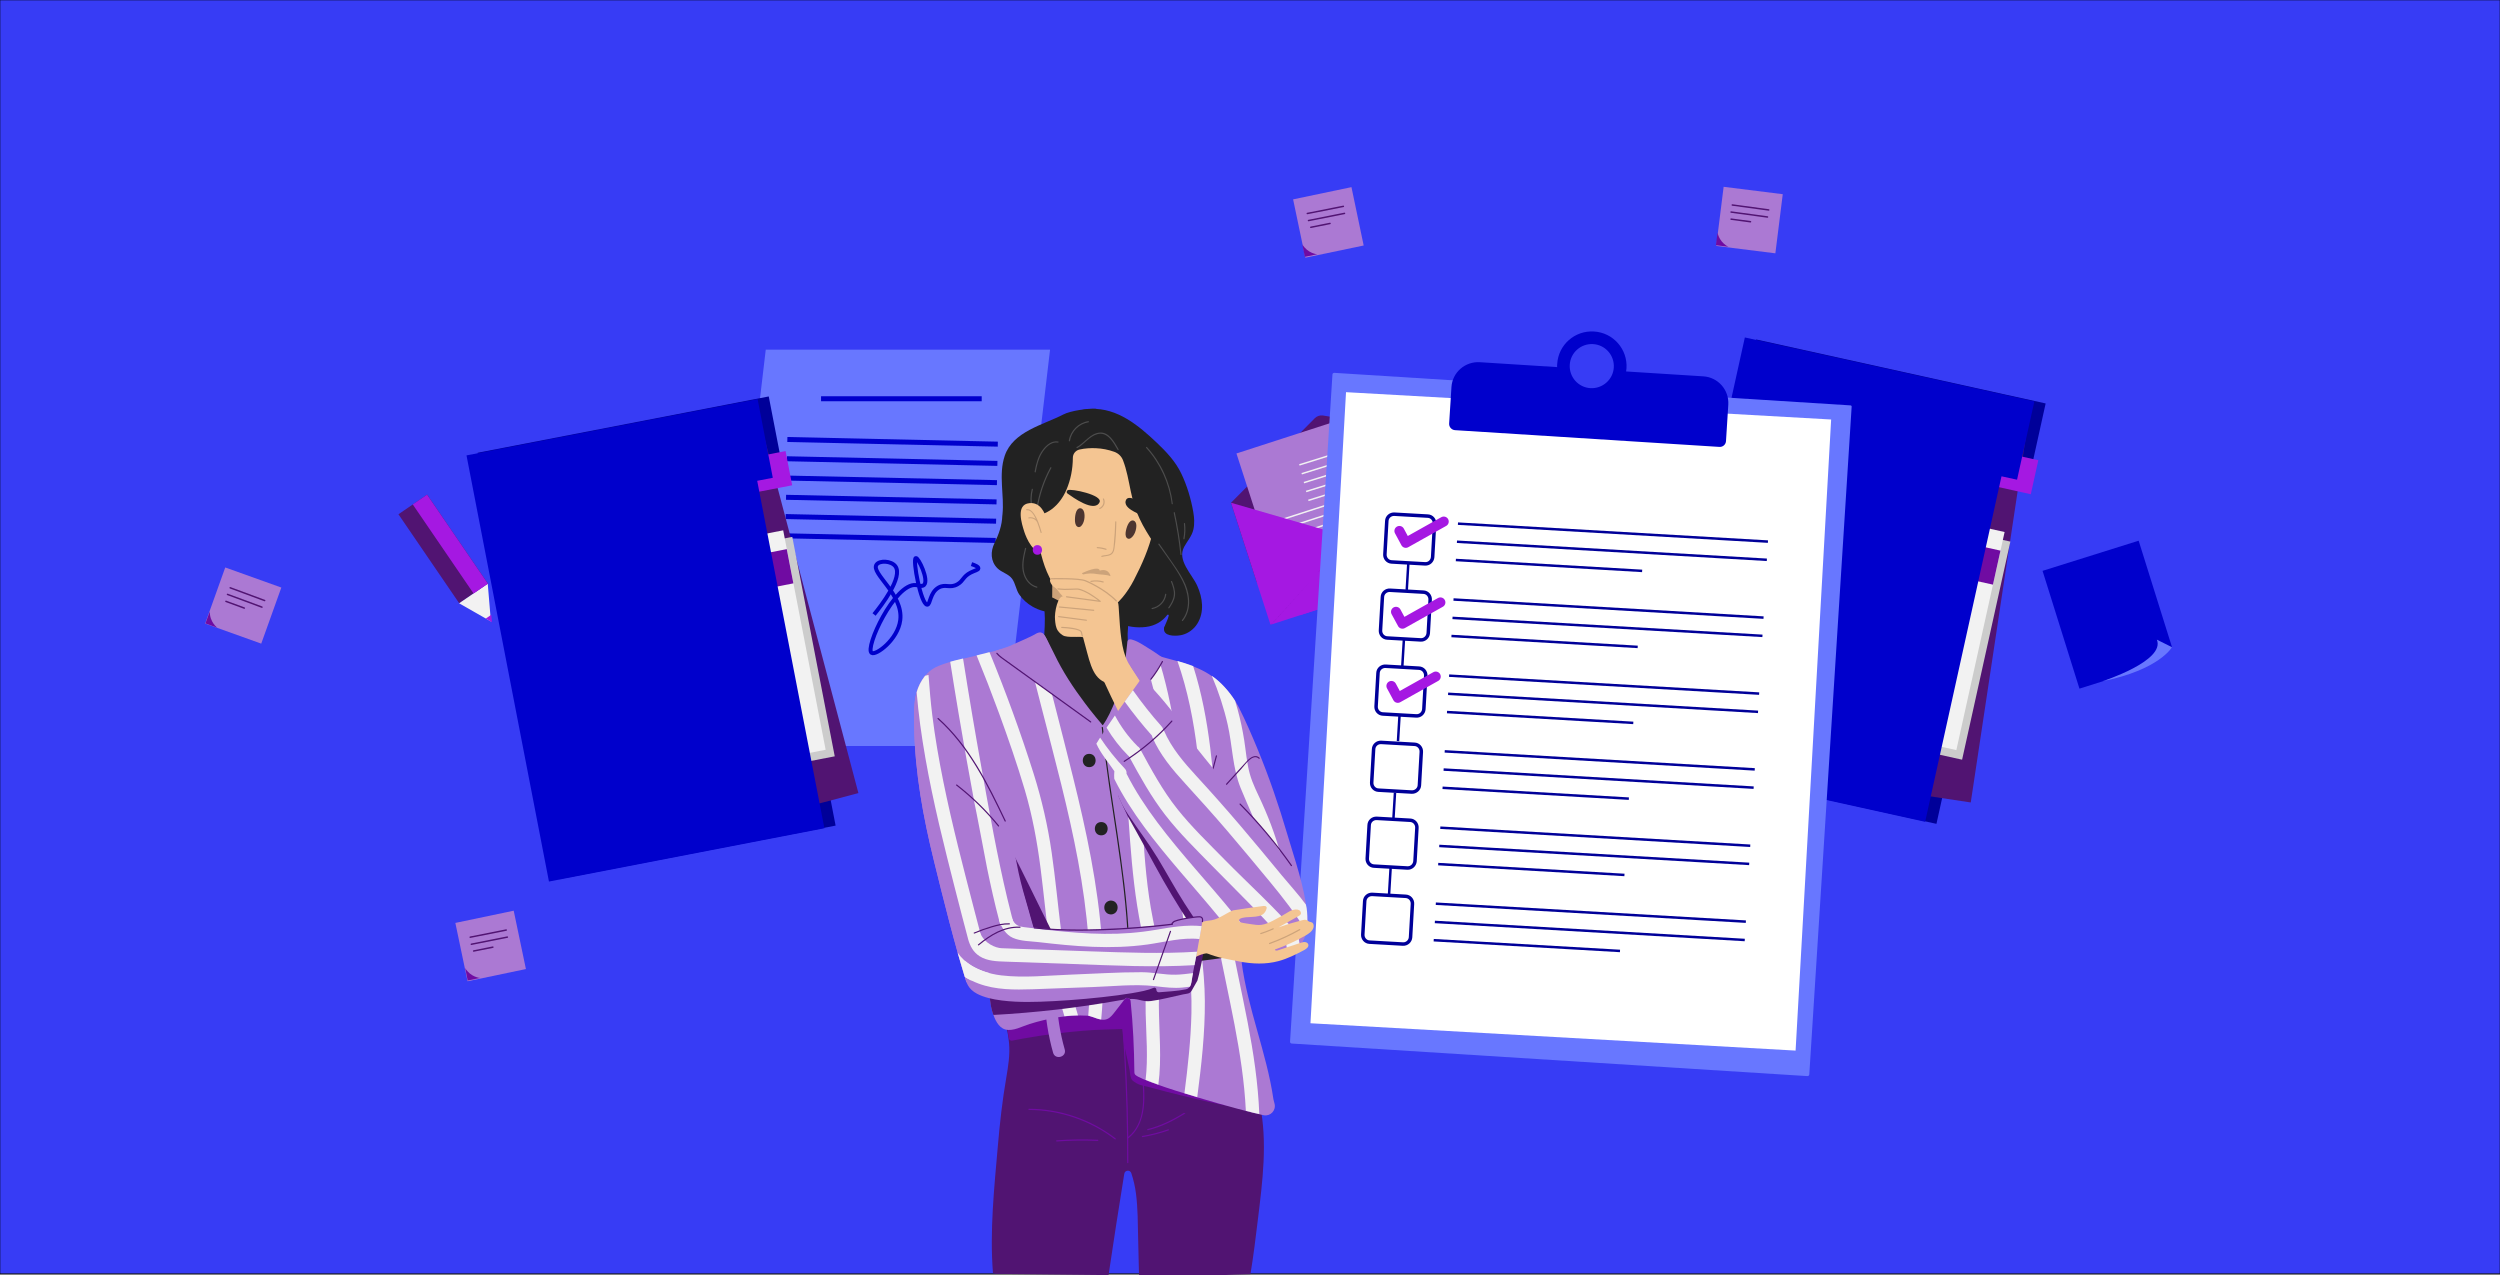 <?xml version="1.0" encoding="utf-8"?>
<!-- Generator: Adobe Illustrator 24.1.0, SVG Export Plug-In . SVG Version: 6.00 Build 0)  -->
<svg version="1.1" xmlns="http://www.w3.org/2000/svg" xmlns:xlink="http://www.w3.org/1999/xlink" x="0px" y="0px"
	 viewBox="0 0 5000 2550.6" style="enable-background:new 0 0 5000 2550.6;" xml:space="preserve">
<rect x="0" y="0" width="5000" height="2550.6" fill="#808080" stroke="none"/>
<style type="text/css">
	.st0{fill:#373CF5;stroke:#000000;stroke-miterlimit:10;}
	.st1{fill:#6877FF;}
	.st2{fill:none;stroke:#0000CC;stroke-width:10;stroke-miterlimit:10;}
	.st3{fill:none;stroke:#0000CC;stroke-width:8;stroke-miterlimit:10;}
	.st4{fill:#000099;}
	.st5{fill:#511472;}
	.st6{fill:#CCCCCC;}
	.st7{fill:#F2F2F2;}
	.st8{fill:#A518E2;}
	.st9{fill:#700BA2;}
	.st10{fill:#0000CC;}
	.st11{fill:#AB79D3;}
	.st12{fill:none;stroke:#511472;stroke-width:3;stroke-linecap:round;stroke-miterlimit:10;}
	.st13{fill:none;stroke:#F2F2F2;stroke-width:3;stroke-miterlimit:10;}
	.st14{fill:#060633;}
	.st15{fill:#FFFFFF;}
	.st16{fill:none;stroke:#000099;stroke-width:7;stroke-miterlimit:10;}
	.st17{fill:none;stroke:#000099;stroke-width:5;stroke-miterlimit:10;}
	.st18{fill:none;stroke:#A518E2;stroke-width:20;stroke-linecap:round;stroke-linejoin:round;stroke-miterlimit:10;}
	.st19{fill:#222222;}
	.st20{fill:#CCA37A;}
	.st21{fill:#F4C592;}
	.st22{fill:#4D4D4D;}
	.st23{fill:#4C3530;}
</style>
<g id="Calque_1">
	<g id="Calque_1_4_">
		<g id="Calque_1_3_">
			<g id="Calque_1_2_">
				<g id="Calque_1_1_">
					<g id="Calque_2_1_">
						<rect class="st0" width="5000" height="2547.5"/>
					</g>
				</g>
			</g>
		</g>
	</g>
	<g>
		<polygon class="st1" points="2006.8,1492 1438.1,1492 1531.5,699.4 2100.1,699.4 		"/>
		<line class="st2" x1="1642.1" y1="797.5" x2="1963.4" y2="797.5"/>
		<line class="st2" x1="1574.7" y1="879" x2="1995.6" y2="888.3"/>
		<line class="st2" x1="1573.8" y1="917.5" x2="1994.8" y2="926.8"/>
		<line class="st2" x1="1573" y1="956.1" x2="1993.9" y2="965.3"/>
		<line class="st2" x1="1572.1" y1="994.6" x2="1993.1" y2="1003.8"/>
		<line class="st2" x1="1571.3" y1="1033.1" x2="1992.2" y2="1042.4"/>
		<line class="st2" x1="1570.4" y1="1071.6" x2="1991.4" y2="1080.9"/>
		<path class="st3" d="M1748.1,1229c14.3-17.7,58.6-74.9,42.6-96.5c-8.2-11-31.5-12-37.6-3.3c-12.3,17.4,54.1,58.9,47.4,111.2
			c-4.9,38.9-48.7,71-57.2,65.4c-14.4-9.3,46.2-139.9,88.3-135.7c5.6,0.5,12.3,3.6,16.3,0c10.7-9.7-11.3-55.4-16.3-54
			c-6.9,1.9,10.3,93.5,22.9,93.3c6.5-0.2,4.9-24.2,22.9-34.4c13.9-7.7,22.1,2.3,37.6-6.5c12-6.9,10.8-15.3,26.3-23.3
			c8.4-4.3,15.4-5.3,15.5-8.5c0.2-3.3-7.1-6.3-13.8-8.5"/>
	</g>
</g>
<g id="Calque_2">
	<g>
		<polygon class="st4" points="1537.5,792.9 1506.3,798.9 1457.8,808.3 955.3,905.5 1120.2,1757.8 1671.2,1651.2 1536.7,956.4 
			1568,950.3 		"/>
		
			<rect x="1165.9" y="904.5" transform="matrix(0.967 -0.256 0.256 0.967 -281.415 400.36)" class="st5" width="461.8" height="752.7"/>
		
			<rect x="1141" y="1116.1" transform="matrix(0.982 -0.19 0.19 0.982 -229.231 287.675)" class="st6" width="490.1" height="446.9"/>
		
			<rect x="1122.8" y="1103" transform="matrix(0.982 -0.19 0.19 0.982 -227.071 283.974)" class="st7" width="490.1" height="446.9"/>
		
			<rect x="1508.3" y="908" transform="matrix(0.982 -0.19 0.19 0.982 -150.999 310.298)" class="st8" width="69.7" height="69.7"/>
		
			<rect x="1510.7" y="1104.1" transform="matrix(0.982 -0.19 0.19 0.982 -188.205 314.332)" class="st9" width="69.7" height="69.7"/>
		
			<rect x="1217.6" y="966.5" transform="matrix(0.982 -0.19 0.19 0.982 -167.399 256.148)" class="st9" width="69.7" height="69.7"/>
		<polygon class="st10" points="1515.2,798.2 1483.9,804.2 1435.5,813.6 933,910.8 1097.9,1763.1 1648.8,1656.5 1514.4,961.6 
			1545.6,955.6 		"/>
	</g>
	<g>
		<polygon class="st4" points="4091.3,806.9 4060.3,800 4012.1,789.4 3512.3,678.9 3324.9,1526.5 3872.9,1647.7 4025.6,956.6 
			4056.7,963.5 		"/>
		
			<rect x="3537.4" y="822.4" transform="matrix(0.989 0.149 -0.149 0.989 220.998 -548.731)" class="st5" width="461.8" height="752.7"/>
		
			<rect x="3490" y="1024.9" transform="matrix(0.976 0.216 -0.216 0.976 357.531 -776.804)" class="st6" width="490.1" height="446.9"/>
		
			<rect x="3478.5" y="1005.7" transform="matrix(0.976 0.216 -0.216 0.976 353.099 -774.774)" class="st7" width="490.1" height="446.9"/>
		
			<rect x="4002.1" y="911.9" transform="matrix(0.976 0.216 -0.216 0.976 299.533 -849.077)" class="st8" width="69.7" height="69.7"/>
		
			<rect x="3926.4" y="1092.8" transform="matrix(0.976 0.216 -0.216 0.976 336.801 -828.474)" class="st9" width="69.7" height="69.7"/>
		
			<rect x="3712.1" y="850" transform="matrix(0.976 0.216 -0.216 0.976 279.345 -787.943)" class="st9" width="69.7" height="69.7"/>
		<polygon class="st10" points="4068.7,802.9 4037.7,796 3989.5,785.3 3489.7,674.9 3302.4,1522.5 3850.3,1643.6 4003,952.6 
			4034.1,959.4 		"/>
	</g>
	<g>
		
			<rect x="851.3" y="990.3" transform="matrix(0.826 -0.564 0.564 0.826 -464.838 690.665)" class="st5" width="69.5" height="215.6"/>
		<polygon class="st7" points="981.8,1242.9 918.2,1206.6 975.5,1167.5 		"/>
		<polygon class="st8" points="984,1244.5 971.5,1237.1 982.5,1229.6 		"/>
		
			<rect x="883" y="980.4" transform="matrix(0.826 -0.564 0.564 0.826 -456.788 697.068)" class="st8" width="34.7" height="215.6"/>
	</g>
	<g>
		<polygon class="st10" points="4344,1294.3 4250.4,1348.4 4158.9,1377.3 4085.1,1141.7 4277.3,1081.4 		"/>
		<path class="st1" d="M4204.8,1362.5c0,0,126.4-40.6,108.9-83.2l30.3,15.1C4344,1294.3,4318.9,1339.5,4204.8,1362.5z"/>
	</g>
	<g>
		<g>
			
				<rect x="3438.9" y="379.4" transform="matrix(0.124 -0.992 0.992 0.124 2629.697 3856.211)" class="st11" width="119.2" height="119.2"/>
			<path class="st9" d="M3435.1,465l-3.3,25.3l25.2,3.3C3456.9,493.7,3439.2,485.9,3435.1,465z"/>
		</g>
		<line class="st12" x1="3464.6" y1="410" x2="3537.4" y2="419.9"/>
		<line class="st12" x1="3462.2" y1="424.1" x2="3535" y2="434"/>
		<line class="st12" x1="3462.2" y1="438.3" x2="3501" y2="443.5"/>
	</g>
	<g>
		<g>
			
				<rect x="2596.5" y="383.9" transform="matrix(0.979 -0.205 0.205 0.979 -34.452 555.16)" class="st11" width="119.2" height="119.2"/>
			<path class="st9" d="M2604.6,488.6l5.1,25l24.9-5.1C2634.6,508.7,2615.3,507,2604.6,488.6z"/>
		</g>
		<line class="st12" x1="2614.6" y1="427" x2="2686.7" y2="412.7"/>
		<line class="st12" x1="2617" y1="441.1" x2="2689" y2="426.8"/>
		<line class="st12" x1="2621.6" y1="454.6" x2="2660" y2="446.9"/>
	</g>
	<g>
		<g>
			
				<rect x="922.2" y="1831.3" transform="matrix(0.979 -0.205 0.205 0.979 -367.545 242.046)" class="st11" width="119.2" height="119.2"/>
			<path class="st9" d="M930.3,1936l5.1,25l24.9-5.1C960.3,1956.1,941,1954.4,930.3,1936z"/>
		</g>
		<line class="st12" x1="940.4" y1="1874.4" x2="1012.4" y2="1860.1"/>
		<line class="st12" x1="942.7" y1="1888.5" x2="1014.7" y2="1874.2"/>
		<line class="st12" x1="947.3" y1="1902" x2="985.7" y2="1894.3"/>
	</g>
	<g>
		<g>
			
				<rect x="427.5" y="1151.7" transform="matrix(0.337 -0.941 0.941 0.337 -817.493 1261.25)" class="st11" width="119.2" height="119.2"/>
			<path class="st9" d="M419.6,1222.8l-8.7,24l23.9,8.7C434.6,1255.6,419.1,1244.1,419.6,1222.8z"/>
		</g>
		<line class="st12" x1="460.4" y1="1175.6" x2="529.3" y2="1201.1"/>
		<line class="st12" x1="455" y1="1188.8" x2="523.9" y2="1214.3"/>
		<line class="st12" x1="451.9" y1="1202.7" x2="488.6" y2="1216.2"/>
	</g>
</g>
<g id="Calque_3">
	<g>
		<path class="st5" d="M2462,1005.5l167.7-169.2c4.3-4.2,10.4-6.2,16.3-5.3l235.1,38.9c0,0,1.4,4.2,3.5,10.9l47.1,145.4
			c3.2,9.8-2.2,20.3-12,23.5l-383.6,124c-9.8,3.2-20.3-2.2-23.5-12l-47.1-145.4C2463.4,1009.7,2462,1005.5,2462,1005.5z"/>
		<g>
			
				<rect x="2515.5" y="841.1" transform="matrix(0.951 -0.308 0.308 0.951 -178.399 881.818)" class="st11" width="380" height="330.3"/>
			<line class="st13" x1="2598.7" y1="929.8" x2="2822" y2="859.8"/>
			<line class="st13" x1="2603.4" y1="947.5" x2="2826.5" y2="877.6"/>
			<line class="st13" x1="2607.8" y1="965.3" x2="2830.9" y2="895.3"/>
			<line class="st13" x1="2612.2" y1="983" x2="2835.4" y2="913.1"/>
			<line class="st13" x1="2616.7" y1="1000.8" x2="2839.8" y2="930.9"/>
			<line class="st13" x1="2550.9" y1="1043.3" x2="2852.5" y2="945.7"/>
			<line class="st13" x1="2556.6" y1="1060.8" x2="2858" y2="963.1"/>
			<line class="st13" x1="2563.7" y1="1077.7" x2="2863.7" y2="980.5"/>
		</g>
		<polygon class="st8" points="2880.9,869.9 2960,1114.1 2541,1249.5 2462,1005.5 2698.4,1074.1 2732.8,1062.9 		"/>
		<polygon class="st8" points="2600.2,1230.4 2589.4,1197.4 2711,1059.7 2884.9,1097.7 2896.6,1133.4 		"/>
		<g>
			<path class="st14" d="M2541,1249.7l0-0.1c7.1-4.3,139.5-154.9,165.9-185.1c1.2-1.5,4-4.6,4-4.6l0,0l0,0l6.1,1.3l242.9,52.9l0,0.1
				l-249-54.4c-0.3,0.3-2.8,3.3-4,4.6C2680.5,1094.6,2548.2,1245.3,2541,1249.7z"/>
		</g>
	</g>
</g>
<g id="Calque_4">
	<g>
		<path class="st1" d="M3701.3,810.8l-1032.5-65.1c-2.1-0.2-4,1.5-3.9,3.5l0,0l-84.8,1334c-0.2,2.1,1.3,3.9,3.5,3.9l0,0l1031.1,65.1
			c2.1,0.2,4-1.5,3.9-3.5l0,0l84.7-1335.3C3703.5,812.1,3702.6,811.1,3701.3,810.8z"/>
		
			<rect x="2509.8" y="955.3" transform="matrix(5.622628e-02 -0.998 0.998 5.622628e-02 1526.415 4497.58)" class="st15" width="1264.7" height="972.2"/>
		<path class="st10" d="M3406.8,752.7l-154.6-9.8c0.2-2.1,0.4-4.3,0.8-6.3c2.4-38.3-26.5-71.3-65-73.6c-38.3-2.4-71.3,26.5-73.6,65
			c-0.2,2.1-0.3,4.1-0.1,6.2l-154.5-9.8c-29.5-1.9-55.1,20.4-56.9,49.8l0,0.1l-4.6,72.8c-0.4,6.8,4.8,12.6,11.5,13.2l0,0l529.2,33.5
			c6.8,0.4,12.6-4.8,13-11.6l0,0l4.6-72.8C3458.4,779.8,3436.1,754.6,3406.8,752.7z M3180.8,776.3c-24.4-1.5-42.8-22.5-41.3-46.8
			c1.5-24.4,22.5-42.8,46.8-41.3c24.4,1.5,42.8,22.5,41.3,46.8l0,0.1C3226.1,759.2,3205,777.7,3180.8,776.3L3180.8,776.3z"/>
		<path class="st16" d="M2850,1127.7l-66.7-3.8c-8-0.3-14-7.3-13.5-15.3l3.8-66.7c0.3-8,7.3-14,15.3-13.5l66.7,3.8
			c8,0.3,14,7.3,13.5,15.3l-3.8,66.7C2864.7,1122.2,2857.9,1128.3,2850,1127.7z"/>
		<path class="st16" d="M2841.2,1279.8l-66.7-3.8c-8-0.3-14-7.3-13.5-15.3l3.8-66.7c0.3-8,7.3-14,15.3-13.5l66.7,3.8
			c8,0.3,14,7.3,13.5,15.3l-3.8,66.7C2855.9,1274.3,2849.1,1280.3,2841.2,1279.8z"/>
		<path class="st16" d="M2832.4,1431.8l-66.7-3.8c-8-0.3-14-7.3-13.5-15.3l3.8-66.7c0.3-8,7.3-14,15.3-13.5l66.7,3.8
			c8,0.3,14,7.3,13.5,15.3l-3.8,66.7C2847.2,1426.3,2840.3,1432.4,2832.4,1431.8z"/>
		<path class="st16" d="M2823.6,1584.1l-66.7-3.8c-8-0.3-14-7.3-13.5-15.3l3.8-66.7c0.3-8,7.3-14,15.2-13.5l66.7,3.8
			c8,0.3,14,7.3,13.5,15.3l-3.8,66.7C2838.4,1578.4,2831.4,1584.4,2823.6,1584.1z"/>
		<path class="st16" d="M2814.7,1736l-66.7-3.8c-8-0.3-14-7.3-13.5-15.3l3.8-66.7c0.3-8,7.3-14,15.3-13.5l66.7,3.8
			c8,0.3,14,7.3,13.5,15.3l-3.8,66.7C2829.3,1730.4,2822.6,1736.5,2814.7,1736z"/>
		<path class="st16" d="M2805.8,1888.1l-66.7-3.8c-8-0.3-14-7.3-13.5-15.3l3.8-66.7c0.3-8,7.3-14,15.3-13.5l66.7,3.8
			c8,0.3,14,7.3,13.5,15.3l-3.8,66.7C2820.6,1882.4,2813.7,1888.6,2805.8,1888.1z"/>
		<line class="st17" x1="2915.9" y1="1047.3" x2="3535.9" y2="1083.2"/>
		<line class="st17" x1="2913.9" y1="1083.5" x2="3533.7" y2="1119.6"/>
		<line class="st17" x1="2911.7" y1="1120" x2="3284.3" y2="1141.8"/>
		<line class="st17" x1="2907" y1="1199" x2="3527.1" y2="1235.2"/>
		<line class="st17" x1="2905" y1="1235.8" x2="3524.9" y2="1271.7"/>
		<line class="st17" x1="2902.9" y1="1272" x2="3275.4" y2="1293.8"/>
		<line class="st17" x1="2898.2" y1="1351.3" x2="3518.3" y2="1387.2"/>
		<line class="st17" x1="2896.2" y1="1387.6" x2="3516.1" y2="1423.7"/>
		<line class="st17" x1="2894" y1="1424.1" x2="3266.6" y2="1445.8"/>
		<line class="st17" x1="2889.4" y1="1502.7" x2="3509.5" y2="1538.8"/>
		<line class="st17" x1="2887.2" y1="1539.1" x2="3507.3" y2="1575.3"/>
		<line class="st17" x1="2885.1" y1="1575.6" x2="3257.7" y2="1597.3"/>
		<line class="st17" x1="2880.6" y1="1655.4" x2="3500.5" y2="1691.5"/>
		<line class="st17" x1="2878.5" y1="1691.9" x2="3498.4" y2="1727.8"/>
		<line class="st17" x1="2876.4" y1="1728.2" x2="3248.9" y2="1749.9"/>
		<line class="st17" x1="2871.6" y1="1807.4" x2="3491.7" y2="1843.3"/>
		<line class="st17" x1="2869.7" y1="1843.9" x2="3489.5" y2="1880"/>
		<line class="st17" x1="2867.4" y1="1880.4" x2="3240" y2="1901.9"/>
		<line class="st17" x1="2781.3" y1="1735.4" x2="2778" y2="1790.7"/>
		<path class="st17" d="M2781.3,1735.4"/>
		<path class="st17" d="M2786.8,1638.5"/>
		<line class="st17" x1="2790" y1="1585.2" x2="2786.8" y2="1638.5"/>
		<path class="st17" d="M2790,1585.2"/>
		<path class="st17" d="M2796,1482.2"/>
		<line class="st17" x1="2799.1" y1="1430" x2="2796" y2="1482.2"/>
		<path class="st17" d="M2799.1,1430"/>
		<path class="st17" d="M2804.5,1334.4"/>
		<line class="st17" x1="2807.9" y1="1278" x2="2804.5" y2="1334.4"/>
		<path class="st17" d="M2807.9,1278"/>
		<line class="st17" x1="2816.7" y1="1125.9" x2="2813.5" y2="1179.9"/>
		<polyline class="st18" points="2798.8,1061.9 2811.6,1085.7 2887.5,1043.1 		"/>
		<polyline class="st18" points="2792,1223.6 2804.9,1247.4 2880.8,1204.8 		"/>
		<polyline class="st18" points="2782.8,1371.9 2795.6,1395.7 2871.5,1353.1 		"/>
	</g>
</g>
<g id="Calque_6">
	<g>
		<path class="st19" d="M2189.9,1204.2c4.5-22.7,10.7-45.1,16.3-67.5c5.6-22.1,9.8-45.2,17.2-66.7c12.6-36.7,56.7-42,86.5-22.1
			c3.2,2.1,4.1,5.4,3.6,8.3c19.1,22.6,33.3,51.4,36.3,80.6c1.8,1.3,3.2,3.3,3.5,6c1.1,8.1,1.6,16.1,5.1,23.6
			c3.3,7,6.6,13.1,8.2,20.9c3.1,15.4,1.4,31.1-0.6,46.5c-0.4,3.3-2.4,5.5-4.8,6.7c-1.4,9.3-4.6,18.2-10.9,23.6
			c-5,4.2-11.4,1.3-13.6-3.1c-5.8,0.1-10.4,2.2-8-6.3c1.7-6,7.1-15.5,8.8-23.4c0.4-1.8-2-2.8-3.1-1.3c-9.6,12.9-24.6,21.7-42.6,23.9
			c-36.8,4.5-74.1-11.1-98.2-38.9c-1-1.1-1.5-2.3-1.8-3.5C2190.2,1209.6,2189.3,1207.1,2189.9,1204.2z"/>
		<path class="st19" d="M2109.4,1220.1c0,1.7-0.5,3.4-1.5,4.8c-14.8,0-29.6-4.1-42.6-11.5c-10.7-6.1-20.2-14.5-27-24.7
			c-6.3-9.5-7.4-21.4-13.7-30.6c-7.2-10.5-21.2-12.9-29.9-21.7c-13.9-14-13.9-33.5-5.7-50.2c8.7-17.7,15-35.7,15.6-54.6
			c0.1-0.7,0.2-1.5,0.3-2.2c4.2-39.1-8.4-79.4,4.6-117.9c16.5-48.7,76.9-61.6,117.1-82.5c14.6-7.6,50.3-12.6,65-11.4
			c5.1,0.4,3.1,14.1,6.8,22.4c8.4,15.4,4.4,33.5-1.1,49.1c-14,40.1-23.5,80.6-27.3,122.9c-3.5,38.6,0.1,77.9-5.8,116.3
			C2158.6,1164,2137.7,1197.6,2109.4,1220.1z"/>
		<path class="st20" d="M2098,1313.7c38.1,25.6,87.1,31.3,130,15.1c0.9-0.3,1.6-0.8,2.3-1.3c1.8-1.1,3.1-2.9,3.3-5.5
			c0.2-1.5,0.2-3-0.2-4.4c-4.5-50.2-3.8-100.1,8.9-148.9c0.7-2.6,3.5-5.2,2.3-6.9c1-4-0.5-8.5-5.8-9.4
			c-25.3-4.6-47.4-16.7-68.2-31.4c-19.7-13.9-44.2-29.3-55.8-51.1c-5.1-9.6-19.7-1.1-14.6,8.5c0.2,0.4,0.4,0.7,0.6,1
			c-0.1,0.6-0.1,1.2,0,1.9c6.2,73,4.8,146.3-4,218.9C2093.5,1303.9,2092.8,1310.2,2098,1313.7z"/>
		<path class="st19" d="M2084.2,1301.3c2.6,33.8,44.3,39,69.8,44.8c17.8,4,36.1,6.6,54.3,5.6c11.6-0.7,48.4-3.3,52.3-18.4
			c2.2-8.6-2.8-21.5-3.7-30.3c-1.2-11.8-1.7-23.7-1.6-35.5c0.1-10.8,6.3-43.6-12.1-43.1c-3.2,0.1-6.4,0.3-9.6,0.4
			c-41.6,1.3-83.4-6.1-120.7-25.7c-14.1-7.4-21.2-10.8-23.5,7.8c-1.2,9.9,0.3,20,0.3,29.8c0,20.5-1.4,40.9-3.9,61.3
			C2084.8,1298.5,2084.1,1299.7,2084.2,1301.3z"/>
		<path class="st21" d="M2069.1,1056.8c-1.2,13.2,8.2,22.3,8.9,35.6c0.1,1.7,0.6,3,1.4,4.1c7.5,33.8,17.5,62.5,40.5,89.9
			c25.8,30.6,64.3,53.9,92.3,37c24.9-15.1,42.8-38.6,55.6-63.3c32.8-63.2,55.9-128.2,38.2-198.5c-14.3-57-66.5-129-136.1-103.3
			c-1.4-0.5-3.1-0.5-4.9,0.1c-23.6,7.6-50.4,15.8-70.8,30c-17.7,12.3-25.4,31.4-26.6,52c-1.5,25.9,8.3,50.9,7.2,76.8
			C2074.2,1030.4,2070.3,1043.4,2069.1,1056.8z"/>
		<path class="st19" d="M2135.5,980.4c6.3-3.8,70.6,9.6,63.6,24.1c-10.3,21.6-54.1-10.3-64.3-17.6c-2.1-1.5-1.7-4.5,0-6.1
			C2135,980.7,2135.2,980.5,2135.5,980.4z"/>
		<path class="st19" d="M2268.3,1023.4c10.9,6.1,22.7,9.4,35.1,9.8c3.6,0.1,4.5-4.1,2.8-6.4c-0.2-0.9-0.7-1.8-1.7-2.4
			c-7.3-4.5-14.4-9.2-21.2-14.4c-5.1-3.8-9.9-8.7-15.5-11.8c-5.9-3.2-14.8-4.5-16.6,4.1C2249.1,1012.5,2261.3,1019.5,2268.3,1023.4z
			"/>
		<path class="st19" d="M2040.5,968.6c0.8,12.4,1.7,24.9,2.5,37.3c0.6,8.2-0.5,17.2,5.5,23.5c2,2.1,5.2,2.9,8,2.1
			c0.5-0.1,1-0.3,1.5-0.4c0.2,0,0.3-0.1,0.4-0.2c34.4,3.9,61.1-20.4,74.2-50.8c8.8-20.4,13-42.4,13.1-64.5c0-7.9,5.5-14.7,13.1-16.5
			c11.1-2.6,23-3.1,32.8-2.7c12.7,0.5,25.1,3,36.9,7.2c8.1,2.9,14.6,9.1,17.6,17.2c1.8,4.7,3.3,9.4,4.7,14c6,20.7,9,42.1,14.2,62.9
			c4.6,18.4,11.6,35.8,20.6,52.5c17.7,32.8,41.6,62,58.6,95.3c14.7,28.8,35,91.6-10.5,104.6c-5.3,1.5-6.7,7.2-5.1,12.1
			c3.8,11.4,26.8,9.9,35.7,7.6c12.5-3.2,23.4-11.4,30.2-22.2c14.8-23.4,10.7-52.5-0.2-76.5c-10.6-23.2-40.6-50.5-26-77.4
			c6.4-11.9,15.5-21.3,18.5-34.9c2.6-11.6,1.7-23.5-0.3-35.1c-4.5-25.7-12.5-52.7-23.8-76.3c-11.5-24.2-30-43.8-49.2-62
			c-36-34.2-79-70-131.8-67.6c-21.9,1-44.5,8.6-60.1,24.7c-0.3,0.3-0.5,0.6-0.8,0.9c-0.3,0.1-0.6,0.1-0.9,0.2
			c-33.3,9.3-69.6,23-78.7,60.3C2036,924.9,2039.1,947.3,2040.5,968.6z"/>
		<path class="st22" d="M2100.7,934.8c0.7-1.3,2.7-0.1,2,1.2c-14.1,26-23.5,54.1-27.9,83.4c-0.2,1.5-2.5,0.9-2.3-0.6
			C2077,989.3,2086.5,960.9,2100.7,934.8z"/>
		<path class="st22" d="M2063.5,978.3c0.4-1.5,2.6-0.8,2.3,0.6c-2.9,11.6-3.3,23.3-1.1,35.1c0.3,1.5-2,2.1-2.3,0.6
			C2060.1,1002.4,2060.4,990.3,2063.5,978.3z"/>
		<path class="st21" d="M2048.5,1063.3c3.7,11.8,19.9,50.7,39.2,35.5c14.8-11.7,10-41.9,6.3-57.8c-4-16.5-13.9-37-35.3-34.7
			C2030.9,1009.2,2043.6,1047.7,2048.5,1063.3z"/>
		<path class="st20" d="M2053,1018.4c8.6-1.4,15,8.2,18.6,14.8c1.9,3.5,3.6,7.2,5,11c0,0.1,0.1,0.1,0.1,0.2
			c2.6,6.7,4.7,13.6,6.6,20.3c0.4,1.3-1.7,1.9-2.1,0.6c-2-7-4.3-14-7-20.9c-3.2-5.7-9.7-8.9-16.3-7.5c-1.4,0.3-1.9-1.8-0.6-2.1
			c5.1-1.1,10.3,0.2,14.2,3.2c-3.5-7.7-9.7-18.8-18-17.5C2052.2,1020.7,2051.7,1018.6,2053,1018.4z"/>
		<path class="st20" d="M2203.4,1111.6c5.4-1.6,11.9-1.1,16.8-3.7c7.2-3.9,6.8-13.5,7.5-20.6c1.5-14.5,2.3-29,2.7-43.6
			c0-1.5,2.4-1.5,2.3,0c-0.4,17.7-1.1,35.7-3.8,53.2c-0.8,5.1-2.3,9.9-7,12.6c-5.4,3.1-12.2,2.6-18.1,4.3
			C2202.6,1114.3,2202,1112.1,2203.4,1111.6z"/>
		<path class="st20" d="M2194.6,1094.1c6.1,0.3,12,1.4,17.8,3.3c1.5,0.5,0.8,2.8-0.6,2.3c-5.6-1.8-11.3-2.9-17.2-3.2
			C2193.1,1096.4,2193,1094,2194.6,1094.1z"/>
		<path class="st23" d="M2149.9,1038.9c0.1-5.4,0.8-11.3,2.9-16.3c4.2-9.6,13.3-7.3,15.5,2c2,8.6,0.5,20.7-5.9,27.4
			c-2.2,2.3-5.4,3.1-8.1,1.1C2150.3,1050.2,2149.8,1043.4,2149.9,1038.9z"/>
		<path class="st23" d="M2251.9,1061.1c1.2-5.3,2.9-11,6-15.5c6-8.6,14.5-4.6,14.8,4.9c0.3,8.8-3.5,20.5-11,25.7
			c-2.6,1.9-5.8,2-8.1-0.4C2250.1,1072.3,2251,1065.5,2251.9,1061.1z"/>
		<path class="st20" d="M2198.9,1016c7-3.3,9.8-10.6,6.9-17.8c-0.6-1.4,1.7-2,2.3-0.6c3.3,8-0.1,16.8-8,20.5
			C2198.7,1018.7,2197.5,1016.7,2198.9,1016z"/>
		<path class="st20" d="M2165.3,1148.1c0.2,0.5,0.7,0.9,1.3,0.7c9.3-2.3,18.4-2.4,27.8-0.6c5.4,1,20.2,1.1,25.4,3.8
			c3.1,1.6-0.8-6.4-4-8.8c-5.2-3.9-10.1-3.7-16.3-2c-1.9-10.3-30,2.6-34.8,4.8C2163.7,1146.5,2164.3,1148,2165.3,1148.1z"/>
		<path class="st20" d="M2181.6,1161.6c8.5-1.5,16.8-1.2,25.1,1.2c1.4,0.4,0.8,2.7-0.6,2.3c-7.9-2.3-15.8-2.7-23.9-1.2
			C2180.7,1164.2,2180.1,1161.9,2181.6,1161.6z"/>
		<path class="st22" d="M2153.4,894.2c15.9-8.6,27-27.9,46.5-29.1c18.5-1.2,29.5,19.9,37.3,33.4c0.8,1.3-1.3,2.5-2,1.2
			c-8.4-14.6-20.2-36.9-40.4-31.4c-16.3,4.4-25.9,20.1-40.2,27.9C2153.3,896.9,2152.1,894.9,2153.4,894.2z"/>
		<path class="st22" d="M2349.6,1025c6,27.8,10.5,55.8,13.5,84.1c0.2,1.5-2.2,1.5-2.3,0c-3-28-7.4-55.9-13.4-83.4
			C2347.1,1024.2,2349.3,1023.5,2349.6,1025z"/>
		<path class="st22" d="M2367.8,1047.1c-0.2-1.5,2.2-1.5,2.3,0c1.2,10.3,0.9,20.5-1.1,30.7c-0.3,1.5-2.5,0.9-2.3-0.6
			C2368.7,1067.2,2369,1057.2,2367.8,1047.1z"/>
		<path class="st22" d="M2316.7,1088.9c-0.9-1.3,1.2-2.5,2.1-1.2c9.6,13.8,19.1,27.6,28.7,41.4c8.8,12.7,17.4,25.6,23.4,39.9
			c9.8,23.5,11.5,52-5.2,72.8c-1,1.2-2.7-0.5-1.7-1.7c18.3-22.8,13.1-54.3,0.8-78.6C2351.7,1135.8,2333.1,1112.5,2316.7,1088.9z"/>
		<path class="st22" d="M2336.6,1215.1c5.2-7.4,10-15.4,11-24.6c1.1-9.5-2.4-18.5-5.7-27.2c-0.5-1.4,1.7-2,2.3-0.6
			c3.4,9,6.9,18.4,5.8,28.2c-1.1,9.4-6,17.8-11.4,25.4C2337.8,1217.5,2335.8,1216.3,2336.6,1215.1z"/>
		<path class="st22" d="M2293.9,894.1c28.5,31.5,46.5,71.2,51.7,113.3c0.2,1.5-2.2,1.5-2.3,0c-5.1-41.5-23-80.6-51-111.6
			C2291.3,894.6,2292.9,893,2293.9,894.1z"/>
		<path class="st22" d="M2050,1096.5c0.3-1.5,2.6-0.8,2.3,0.6c-3.7,15.6-7.8,32.3-3.7,48.2c3.3,12.9,12.1,24.6,25.4,27.9
			c1.5,0.4,0.8,2.6-0.6,2.3c-12.9-3.3-22-13.9-26.1-26.3C2041.5,1132.1,2046,1113.5,2050,1096.5z"/>
		<path class="st22" d="M2303.9,1216c13.9-2.6,24.5-13.7,26.4-27.7c0.2-1.5,2.5-0.9,2.3,0.6c-2,14.7-13.5,26.6-28,29.3
			C2303,1218.5,2302.4,1216.2,2303.9,1216z"/>
		<path class="st22" d="M2085.4,899.7c7.1-9.5,18.2-19,30.9-16.7c1.5,0.3,0.9,2.5-0.6,2.3c-14-2.5-26,10.9-32.3,21.7
			c-6.6,11.3-9.6,24.2-11.9,37c-0.3,1.5-2.5,0.9-2.3-0.6C2072,928.1,2075.9,912.5,2085.4,899.7z"/>
		<path class="st5" d="M2217.1,2550.2c10.1-67.4,19.8-131.3,30.8-198.6c0.2-1.4,0.5-2.8,0.7-4.2c1.3-7.4,11.6-8.2,14-1.1
			c4.4,13.2,7.6,26.9,9.4,41.2c3.8,29.8,3.6,60.1,4.3,90.2c0.6,24.1,1.2,48.3,1.7,72.4c30.8,0.1,61.5,2.2,92.3,2.3
			c44.2,0.1,87.3-3.3,130.6-4.1c5.7-34,10.7-74.4,14.8-108.7c9.3-76.3,19.8-155.2,4-231.3c-7.8-37.4-19.6-73.8-30.5-110.3
			c-11.5-38.4-23-76.8-34.5-115.3c-0.6-2-2.1-3.1-3.7-3.3c-0.7-1.2-2-2-3.9-1.9c-61.2,3-122.2,8.9-182.9,17.5
			c-11.6-2.1-26.3,2.9-39.1,5.9c-36.7,8.6-74,13.7-111.6,16.3c-31.5,2.2-63.2,4.6-91.9,19.1c-1.5,0.8-2.3,2-2.4,3.3
			c-2.3-9-4.8-18-7.3-27c-1.7-6-11-3.4-9.3,2.6c6.6,23.3,13.3,46.8,15.5,71c2.1,23.5-1.7,46.4-5.6,69.5
			c-7.8,45.1-12.9,90.6-16.8,136.2c-7.3,84-16.4,169.6-9.8,254c1.9,0.6,3.7,1.3,5.6,1.8L2217.1,2550.2z"/>
		<path class="st9" d="M2262.9,2158.3c-2.7-6.6-2.6-11.7-3.7-17.7c-2.4-13.6-6-28.1-8.9-41.6c-5.1-23.6-6-52.1-6.6-76.1
			c7.5-0.7,16.4,3.5,17.7-16.1c0-0.4,0.2-0.6,0.4-0.8c-0.3-0.4-0.7-0.7-1-1.1c-1.1-1.1,0.7-2.9,1.7-1.7c16,17.4,32.1,34.8,48.1,52.1
			c15.4,16.7,30.8,33.2,48.7,47.2c34.6,27.1,71.5,50.9,105.5,78.8c14.2,11.7,28,24,41,37c-10.1-1.4-20.2-2.6-30.3-3.8
			c-26-3.2-51.2-8.9-76.7-14.9c-21.7-5.1-43.4-10.3-65-15.9c-11-2.8-22.1-5.8-33-8.8c-8.6-2.4-20.2-3.8-27.9-8.5
			C2270,2164.7,2264.1,2161.2,2262.9,2158.3z"/>
		<path class="st9" d="M2254.1,2275.7c-0.8-79-4.3-157.9-10.5-236.7c-0.1-1.5,2.3-1.5,2.4,0c6.2,78.1,9.7,156.4,10.5,234.7
			c34.3-28,31.2-77.3,28.1-117.2c-3.6-46.1-7.6-92.2-12.2-138.2c-0.2-1.5,2.3-1.5,2.4,0c4.8,49.2,9.3,98.4,12.9,147.6
			c2.9,38.8,2.3,84.6-31.2,110.9c0.2,16.1,0.2,32.2,0.2,48.3c0,1.6-2.4,1.6-2.4,0c0.1-15.9,0-31.7-0.2-47.6
			C2253.7,2277.1,2253.6,2276.3,2254.1,2275.7z"/>
		<path class="st19" d="M1930.3,1340.4c2.7,7,11.4,10.1,17.5,13.5c9.9,5.5,19.9,10.7,30.1,15.7c36.1,17.9,73.5,33.1,111,48
			c35.4,14,71.8,73.3,110.6,73.1c34.3-0.1,65.3-62,90.4-83.1c28.8-24.2,55.8-50.8,89.8-67.9c3.5-0.1,4.6-5.9,0.6-7.2
			c-137.9-45.8-288.8-65.6-428.9-17.1c-1.1,0.4-1.8,1.1-2.1,1.9C1939.3,1320.4,1925.4,1327.7,1930.3,1340.4z"/>
		<path class="st9" d="M2185.5,2004.5c1.9-0.1,3.4-1.7,3.5-3.7c0.2-7.7,2.5-14.3,11.8-18.1c12.5-5.1,78-6.1,95.1-4.2
			c6.2,0.7,10,5.2,11.1,10.1c0.1,0.5,0.3,1,0.3,1.6c0.5,3.1,1,6.2,1.4,9.4c0.3,1.8,1.7,3.1,3.5,3.2c13.5,0.5,27,1.2,40.4,2.1
			c2,0.1,3.5,1.8,3.5,3.8c-0.4,16-0.8,31.9-0.5,47.9c0,2.2-1.9,4.5-3.9,3.8c-18.9-7.1-162.9-0.4-165-0.3
			c-54.5,3.5-108.7,10.5-162.4,21.2c-3.1,0.6-6.1-1.5-6.6-4.6c-1.4-9.7-4.4-29.3-5.9-41c-0.6-4.6,2.5-8.9,7.1-9.8
			C2073.9,2015.2,2129.5,2008,2185.5,2004.5z"/>
		<path class="st11" d="M2113.4,1997.9c1.3,34.4,6.7,68.1,16.1,101.2c4.2,15-19.1,21.4-23.3,6.4c-9.9-35.1-15.5-71.2-16.9-107.6
			C2088.7,1982.3,2112.8,1982.4,2113.4,1997.9z"/>
		<path class="st22" d="M2176.5,842.3c1.5-0.2,2.1,2,0.6,2.3c-19.1,3-34.2,18.2-37.2,37.3c-0.2,1.5-2.5,0.9-2.3-0.6
			C2140.8,861.4,2156.8,845.4,2176.5,842.3z"/>
		<path class="st9" d="M2295.2,2258.1c26.1-6.3,49.9-18.4,72.6-32.2c1.1,0.3,2.2,0.5,3.3,0.8c-23.6,14.5-48.2,27.2-75.3,33.8
			C2294.4,2260.8,2293.7,2258.5,2295.2,2258.1z"/>
		<path class="st11" d="M1877.1,1331.8c25.2-10.2,53.4-14.9,79.8-21.6c28.9-7.3,57.8-14.7,86.7-22c0.3-0.1,0.5-0.1,0.8-0.1
			c1-0.1,2-0.4,2.8-1c9.3-7,19.1-13.3,28.7-19.8c11.9-8,16.7,10.4,20.3,18.1c4.5,9.6,8.5,19.5,12.3,29.4
			c6.8,17.7,17.3,34.4,27.3,50.4c21.6,34.3,36.7,53.5,62.8,84.5c3.4,4.1,12.1,0.4,14.8-4.3c13-22.4,25.2-48.1,32.3-79.8
			c3.5-15.8,6.5-31.8,8.2-47.9c0.7-6.6,4-17.8,3.7-26.4c-0.2-6.1,2.3-12.4,8-10.2c14.6,5.7,36.6,24,42.6,28.1
			c0.6,0.4,1.3,0.7,1.9,0.9c38.7,11.3,80.2,18.7,112.8,41.6c0.2,0.1,0.4,0.1,0.4,0.1c21.4,14,42.9,40.3,54.2,62.6
			c14.1,27.8,26.4,56.5,38.3,85.3c22.7,55,41.9,111.3,58.7,168.4c15.3,52,34,103.5,39.7,157.6c3.3,31.3-2.4,64.8-32.8,80.7
			c-15.2,7.9-32.1,12.4-48.9,15c-15.5,2.4-34.9-0.8-49.2,3.3c12,92.3,50,181.1,63.5,273.4c0,0.2,0.1,0.4,0.1,0.6
			c0.8,3,1.5,6.1,2.3,9.1c3.1,13.2-8.4,25.2-21.7,22.7c-35-6.6-236.7-63-256.5-80.6c-1.4-1.2-2.2-3-2.2-4.9
			c-0.5-48.1-2.7-95.7-7.6-143.2c-0.6-6-8.2-8.1-11.8-3.4l-0.1,0.1c-7.7,9.9-15.1,19.9-23,29.6c-4.5,5.5-9.1,10.1-16.5,11.2
			c-9.4,1.4-18.6-3.4-27.3-6.1c-1.9-0.6-3.7-1.1-5.6-1.6c-0.5-0.1-0.9-0.2-1.4-0.2c-39.5-2.4-78.5,5-116.4,16.6
			c-14.2,4.4-32.9,15.1-48.3,11c-14.3-3.8-21.5-21.1-25.5-33.8c-5.3-16.7-6.2-34.6-6.7-52c-0.5-22.1-0.8-44.1-1.2-66.2
			c-0.8-44-1.6-88.1-2.4-132.1l-2-111.1c0-0.8-0.2-1.6-0.5-2.3c-6.7-16.8-13.6-33.5-21.1-49.9c-15.8-35-35.5-66.6-61.4-95
			c-22.7-24.8-55.6-50.1-58.5-85.8c-0.1-1.4-0.2-2.8-0.2-4.2C1830.6,1389,1838.6,1347.4,1877.1,1331.8z"/>
		<path class="st7" d="M2247.2,1505.9c-3.4-35.8-7.4-71.5-11.7-107.1c3.9-10.5,7.4-21.6,10.1-33.7c2.8-12.7,5.2-25.5,7-38.4
			c15.4,110.5,26.4,221.5,33.1,332.9c3.6,60.1,8.2,119.5,20.1,178.6c5.8,28.5,11.7,57.2,13.2,86.3c1.4,28.7-1.4,57.4-1.3,86.1
			c0.3,53,6.1,106.3-1,158.7c-9.7-3.4-18.3-6.6-25.5-9.5c5.2-44.1,1.2-89,0.1-133.3c-0.7-28,1.3-55.9,1.4-83.9
			c0.1-29.9-4.8-59-10.7-88.3C2258.8,1739.6,2258.4,1622.2,2247.2,1505.9z"/>
		<path class="st7" d="M2307.9,1308.7c0.6,0.4,1.3,0.7,1.9,0.9c1.8,0.5,3.7,1.1,5.5,1.6c32.6,100.6,44,206.8,53.8,311.8
			c5.8,61.9,10.9,123.9,19.8,185.5c9.3,64.4,20.4,128.5,20.8,193.7c0.4,64.4-6.9,128.4-15.2,192.1c-8.6-2.6-17.2-5.2-25.6-7.8
			c6.9-53.4,12.8-106.9,14-160.7c1.4-64.8-7.4-128.1-16.9-192c-18.1-121-22.3-243.7-41.2-364.5c-9.6-61.7-23.7-122.7-45.5-181.2
			C2291.3,1295.7,2303.7,1305.8,2307.9,1308.7z"/>
		<path class="st7" d="M2491.7,2221.6c-5.6-116-35.8-229.2-57-343.1c-23-123.6-24.9-248.9-39.7-373.4
			c-7.4-62.2-19.4-124.1-40.2-183.2c10.7,3,21.3,6.4,31.5,10.3c34.1,106.4,40.7,219.4,48.9,330.3c4.8,63.9,10.8,127.6,21.9,190.7
			c11.3,64.3,26,127.9,38.3,191.9c11.6,60.4,20.8,121.5,23.2,183C2511.7,2226.7,2502.5,2224.4,2491.7,2221.6z"/>
		<path class="st7" d="M2049.7,1284.8c7.6-5.6,15.5-10.8,23.3-16.1c24.6,95.2,49.5,190.3,73.1,285.7c26.6,107.3,49.9,216,57.7,326.5
			c3.7,52.7,3.6,105.5-1.4,158.1c-6.9-0.9-13.7-4.1-20.3-6.1c-1.9-0.6-3.7-1.1-5.6-1.6c17.8-208.2-41.4-413.9-92.8-613.9
			C2072.4,1373.2,2061.1,1329,2049.7,1284.8z"/>
		<path class="st19" d="M2203.2,1452.3c-0.2-1.5,2.3-1.5,2.4,0c13.9,141,45.3,280.1,52.2,421.9c2,40,1.9,80.2-1,120.2
			c-0.1,1.5-2.5,1.5-2.4,0c10.4-142.4-16-283.6-36.4-424C2212.3,1531,2207.1,1491.7,2203.2,1452.3z"/>
		<path class="st11" d="M2204.6,1454.5c-10.2-0.9-31.6-18.6-48.1-28.4c-20.1-11.9-38.9-26-57-40.8c-16.8-13.8-37.7-26.4-53.9-40.9
			c-12.8-11.5-52.9-32.8-54.2-43c0,0,22.8-7.1,27.9-9.4c16.2-7.2,45.1-19.8,50.5-23.3c4.9-3.2,9.9-5.6,15.1-1.7
			c4.8,3.7,8.1,10.1,11,15.7c4.4,8.4,8.7,16.9,12.8,25.5c16.6,34.9,37.9,67.2,61.1,98c7.1,9.5,14.4,18.8,21.9,27.9
			c3.4,4.2,6.9,8.3,10.4,12.4c1.2,1.4,2.2,2.9,3.3,4.3c10.1-14.1,17.7-31.1,24.3-47.1c6.9-16.9,12.2-34.4,15.9-52.3
			c4.6-22,6.6-44.4,9.1-66.7c0.2-1.5,0.4-3.1,1.3-4.3c1.8-2.2,5.1-1.9,7.8-1.2c7.7,2,14.8,6,21.6,10.1c14.6,8.7,28.8,18,42.6,27.9
			c-22.2,40.7-51.6,77.4-86.5,107.9C2236.5,1429.6,2205.6,1453.8,2204.6,1454.5z"/>
		<path class="st5" d="M2309,1729.4c-14.1-25.9-28.1-51.9-42.6-77.6c-3.7-6.5-7.4-13-11.1-19.5c-5.9-12.6-11.8-25.2-17.6-37.9
			c-0.3-0.6-0.3-1.2-0.2-1.7c-2.1-2.4,1.3-5.9,3.4-3.5c41.9,49.2,83.8,98.5,122.4,150.5c17.6,23.7,36.5,48,48,75.4
			c2.8,6.6,8.6,16.2,2.3,22.4c-7,6.8-21.9,10.2-32.2,12.9C2355.6,1811,2331.4,1770.8,2309,1729.4z"/>
		<path class="st7" d="M2599.7,1890.9c-4.8,5.9-10.8,11-18.5,15c-1.8,0.9-3.6,1.8-5.5,2.7c-11.5-72.8-24.4-145.6-46.9-215.9
			c-13-40.5-31.9-77.8-47.7-117.1c-16.1-40.1-16.2-84.5-25.7-126.3c-7.6-33.5-18.3-66.1-31.8-97.6c17.3,11.5,34.7,31.1,46.6,49.9
			c1.7,5.7,3.4,11.4,5,17.2c5.6,20.4,10,41.2,13.3,62.1c3.5,22.4,5,45.3,11.2,67.2c5.8,20.4,15.8,39.3,24.5,58.5
			c8.6,19,16.4,38.4,23.3,58.1c14.3,40.8,25.1,82.7,33.9,124.9C2588.5,1823.3,2594.2,1857.1,2599.7,1890.9z"/>
		<path class="st5" d="M2390.5,1635.3c23.3-25.5,46.5-51,69.8-76.5c11.4-12.5,22.6-25.1,34.1-37.4c6.3-6.7,16.5-13.6,24.8-5.8
			c1.1,1.1-0.6,2.8-1.7,1.7c-11.8-11.2-27.9,12.9-34.6,20.3c-10.2,11.1-20.3,22.3-30.5,33.4c-20.1,22-40.1,43.9-60.2,65.9
			C2391.2,1638.1,2389.5,1636.4,2390.5,1635.3z"/>
		<path class="st5" d="M2410.6,1590.3c7-26.3,14.1-52.6,21.1-78.8c0.4-1.5,2.7-0.9,2.3,0.6c-7,26.3-14.1,52.6-21.1,78.8
			C2412.5,1592.4,2410.2,1591.8,2410.6,1590.3z"/>
		<path class="st7" d="M1997.9,1426.1c-14.2-38.7-29.1-77.2-44.7-115.3c1.2-0.3,2.5-0.6,3.7-0.9c7.4-1.9,14.7-3.7,22.1-5.6
			c32.8,80.1,62.6,161.5,88.6,244.1c16.1,51.3,28,103.2,35.7,156.4c7.5,52,12.4,104.2,18.8,156.3c7.1,57.3,16.6,114.4,33.9,169.6
			c-9.1,0.1-18.2,0.8-27.2,1.8c-29.1-95.9-35-196.6-47.6-295.5c-6.8-53.1-16.4-105.7-31.6-157.1
			C2034.2,1528,2016.4,1476.8,1997.9,1426.1z"/>
		<path class="st19" d="M2398.4,1922.1c16.5-1.7,37.8-5,58.9-8c9.7-1.4,72.8-4.6,82.4-9c15.2-7-50.5-5.1-62-13.2
			c-15.8-11.1-44.2-14.4-62.7-9.6c-18.2,4.7-19.8,19.4-14.6,34.8c-0.7,0.1-1.3,0.1-2,0.2C2395.3,1917.6,2395.3,1922.5,2398.4,1922.1
			z"/>
		<path class="st5" d="M1983.1,1964.9c13.8-5.5,29.8-6.7,44.4-8.5c19.2-2.4,38.6-3.7,57.9-5c78.8-5,156.6-14.7,233.4-33
			c20.8-5,41.5-10.5,62-16.5c9.4-2.8,18.8-5.9,28.3-8.1c-3.3,18.1-6.7,36.1-10.8,54c-1.2,4.4-2.4,8.9-3.5,13.4
			c-3.8,6.5-7.6,13.1-11.2,19.7c-4.1,7.3-9,6.1-17.4,7.9c-21.4,4.5-42.9,10.5-64.5,13.3c-8.3,1.1-15.2-0.3-23.1-2.3
			c-6.6-1.7-12.8-2.1-19-1.8c-2.5-3-7.5-3.4-10.3,0.2l-0.1,0.1c-0.2,0.3-0.4,0.5-0.6,0.8c-3.3,0.5-6.8,1.1-10.3,1.7
			c-83.1,14.9-167.1,24.5-251.5,29.1c-0.6-1.7-1.2-3.3-1.7-4.9c-5.3-16.7-6.2-34.6-6.7-52c0-2-0.1-4-0.1-6.1
			C1979.7,1966.4,1981.3,1965.6,1983.1,1964.9z"/>
		<path class="st21" d="M2115.6,1261.2c3,4.4,8.6,9.7,13.9,11.1c7.2,1.9,16.4,1.4,23.8,1.5c1.4,0,12.3-0.7,12.9,1.2
			c12.4,43.4,16.2,77,42.3,89c23.2,10.7,7.8,15.3,28.1,28.2c0.3,0.2,0.5,0.2,0.8,0.4c0.4,0.9,0.9,1.7,1.6,2.4c4,4.1,9.8,3.5,13.9,0
			c6.6-5.6,13.4-10.8,20.6-15.7c2.9-2,4.7-5.3,4.8-8.7c1.5-2.1,2.9-5.3,1-8.2c-22.3-33.7-31.1-45.4-36.6-84.7
			c-4.8-33.8-4.5-70.5-6.8-72.4c-8.4-6.7-16.4-14.4-24.6-20.2c-12.7-8.9-25.7-17.9-40.1-23.6c-20.7-8.3-43.9-0.4-65.6-3.9
			c-12.4-2-2,18.2,10.5,20.3c10.7,1.8,5.8,2.1,16.6,1.5c9.9-0.5,19.8-3,29.6,0.3c9.8,3.2,18.4,10.1,27,15.7c3.8,2.5,7.6,5,11.4,7.5
			c-27.9-3.8-44.3-6-72.1-9.8c-12.9-5.5-20.3,32.8-18.5,46.7C2110.7,1246.8,2111.5,1255,2115.6,1261.2z"/>
		<path class="st21" d="M2337.6,1878.9c3.6,16.9,13.4,31,27.3,41.1c2,1.4,3.9,1.9,5.7,1.8c1.3,0.1,2.7,0,4.2-0.5
			c11.2-3.9,23.4-12.7,38.2-14.7c14.2-1.9,6.1-0.1,7.1-1.4c1.7-0.7-4-0.6-2.8-2.7c9.1-16.5,13.2-34.8,11.4-53.6
			c-0.9-9.2-17.6-9.6-22.6-5c-22.4,7.6-39,13.3-61.4,21c-4.1,1.4-6.1,4.5-6.5,7.9C2337.4,1874.5,2337.1,1876.6,2337.6,1878.9z"/>
		<path class="st21" d="M2208.5,1364c24.5,53.7,144,303.1,196.6,323.6c19.1,7.4,62.1,2.6,82.8,0.6c0.2,0.3,0.5,0.6,0.7,0.9
			c8.5,10.6,23.7-4.3,15.3-14.8c-0.1-0.2-0.3-0.3-0.4-0.5c-0.6-2.8-2.3-5.2-5-6.3c-44-55-87-110.7-128.8-167.3
			c-39.7-53.7-71.8-111.1-110.7-169.6c0-3.1-12.1-8.1-16.1-9.9c-16.5-7.6-16.4,4.8-22.1,20.6
			C2213.6,1361.1,2200.2,1345.8,2208.5,1364z"/>
		<path class="st11" d="M2228.8,1542.5c-3.1,31.1,10.3,60.6,27.5,86.6c19.4,29.2,40.7,57,59,87c18.2,30.1,34.9,61.1,53.8,90.7
			c11.2,17.7,22.9,35.1,35.1,52.1c10.6,14.9,35.9,47.8,53.1,55.2c17.1,7.3,27.5,0.9,45.9,1.8c19.3,0.9,34.9-11.7,53.1-18.6
			c26.7-10.2,48.4-31.9,53.9-59.8c1.9-1.6-5.3-4.7-5.2-7.9c0.5-82.3-56.5-143.9-105.2-203c-49.8-60.3-143.3-174.4-143.8-178.6
			c-0.2-2.1,4-4.1,2.8-5.9c-8.7-13.3-46.7-60.4-69.3-81.1c-3.2-2.9-8.2-2.3-10.6,1.3c-3.3,5-66.1,90.2-86,125.1
			C2201.8,1507.5,2216.7,1524.2,2228.8,1542.5z"/>
		<path class="st7" d="M2265.8,1380.4c17.7,25.1,36.7,49.2,57.2,72.2c1.5,1.7,2.5,3.5,3,5.3c0.7,0.9,1.3,1.9,1.8,3.1
			c15.2,35.3,40.1,64,65.8,92c29.5,32.1,58.3,64.6,86.6,97.8c28,32.9,55.6,66.2,83.1,99.6c13.6,16.5,36.1,41.4,48.5,58.8
			c4.5,15.8,3,49.2,0.7,54.2c-18.2-32-48.7-70.8-72.2-99.2c-28.1-34-56.3-68-85-101.6c-27.6-32.3-56-63.8-84.6-95.2
			c-25.7-28.1-50.7-57.6-65.9-92.9c-0.5-1.2-0.8-2.3-1-3.4c-19.3-21.7-37.4-44.3-54.4-67.8
			C2255.6,1394.7,2261.2,1386.9,2265.8,1380.4z"/>
		<path class="st7" d="M2330.5,1629.9c-28.3-36.5-50.6-76.9-72.6-117.4c-0.6-0.4-1.2-0.9-1.8-1.5c-16.6-16.7-31-35.4-43-55.6
			c5.3-7.9,11-16.2,16.7-24.4c12,22.5,26.9,43,45.1,61.2c0.1,0.1,0.1,0.1,0.2,0.2c1.9,1.1,3.6,2.7,4.9,5.2
			c22.6,41.5,45.2,83.5,74.7,120.5c28.6,35.9,62,68,94.1,100.7c49.1,50.1,101.9,97.1,147.3,150.5c-5.7,6.6-14.8,14.5-22.3,19.2
			c-46.8-55.1-99.4-105.6-150-157.2C2391.8,1698.5,2358.6,1666.2,2330.5,1629.9z"/>
		<path class="st7" d="M2200.2,1475.2c14.6,22,31,42.6,49.2,61.8c3.1,3.2,4.1,6.9,3.6,10.3c67.5,134.4,203.4,246.3,281.5,373.6
			c-7.3,0.5-25.1,0.9-31.5,1.4c-78.5-121.8-208.6-232.3-273.8-363.3c-0.3-0.6-0.5-1.1-0.7-1.7c-0.3-4.9-0.3-9.9,0.2-14.9
			c-12.2-18.3-27.1-35-36-55C2194.9,1483.9,2197.4,1479.7,2200.2,1475.2z"/>
		<g>
			<path class="st20" d="M2232.8,1203c0.3,0,0.6-0.1,0.8-0.3c0.5-0.5,0.5-1.2,0-1.7c-24.7-25.3-61.8-40.5-62.2-40.6
				c-13.6-5.5-66.3-4.2-68.5-4.1c-0.7,0-1.2,0.6-1.2,1.2c0,0.7,0.6,1.2,1.2,1.2c0.5,0,54.4-1.3,67.5,4c0.4,0.1,37,15.1,61.4,40.1
				C2232.2,1202.9,2232.5,1203,2232.8,1203z"/>
		</g>
		<g>
			<path class="st20" d="M2200.4,1203.9c0.5,0,0.9-0.3,1.1-0.7c0.2-0.5,0.1-1.1-0.3-1.4c-1.1-0.9-26.4-21.7-44.9-24.8
				c-1.2-0.2-6.3,0-14.6,0.3c-5.3,0.2-10.7,0.4-12.5,0.3c-6.8-0.2-13.1-1-13.2-1c-0.7-0.1-1.3,0.4-1.3,1.1c-0.1,0.7,0.4,1.3,1.1,1.3
				c0.1,0,6.5,0.8,13.4,1c1.9,0.1,7.2-0.1,12.7-0.3c5.8-0.2,13.1-0.5,14.1-0.3c14,2.3,32.7,15.7,40.3,21.5l-63-8.5
				c-0.7-0.1-1.3,0.4-1.4,1c-0.1,0.7,0.4,1.3,1,1.4l67.4,9.1C2200.3,1203.9,2200.4,1203.9,2200.4,1203.9z"/>
		</g>
		<g>
			<path class="st20" d="M2187.4,1221.8c0.6,0,1.1-0.5,1.2-1.1c0.1-0.7-0.4-1.3-1.1-1.3l-68.5-6.6c-0.7-0.1-1.3,0.4-1.3,1.1
				c-0.1,0.7,0.4,1.3,1.1,1.3l68.5,6.6C2187.3,1221.8,2187.3,1221.8,2187.4,1221.8z"/>
		</g>
		<g>
			<path class="st20" d="M2172.7,1241.7c0.6,0,1.1-0.4,1.2-1c0.1-0.7-0.4-1.3-1-1.4c-9.1-1.2-54.3-7.3-55.5-7.3
				c-0.7,0-1.2,0.5-1.2,1.2c0,0.7,0.5,1.2,1.2,1.2c1.6,0.1,40.4,5.2,55.2,7.2C2172.6,1241.7,2172.6,1241.7,2172.7,1241.7z"/>
		</g>
		<g>
			<path class="st20" d="M2164.6,1273.3c0.1,0,0.3,0,0.4-0.1c0.6-0.2,0.9-0.2,0.7-1.4l0.1,0l-0.4-1.5c0-0.1-0.1-0.2-0.1-0.3
				c-0.3-1.3-0.7-3.1-1.4-5.8c-2.2-8.9-34-10.4-40.4-10.6c-0.6-0.1-1.2,0.5-1.2,1.2c0,0.7,0.5,1.2,1.2,1.2c14,0.5,36.7,3.2,38.1,8.7
				c0.7,3,1.2,4.9,1.5,6c0.1,0.3,0.1,0.5,0.2,0.6c0.2,0.6,0.2,0.9,0.2,0.9C2163.8,1273,2164.1,1273.3,2164.6,1273.3z"/>
		</g>
		<path class="st11" d="M1849.9,1351.9c0.1-1.4,19.6-4.3,21.2-4.9c15.9-5.5,21-16.2,38-12.8c15.6,3.1,26.2,14.2,33.9,27.5
			c10.5,18.4,18.8,38.4,27.9,57.5c8.7,18.4,17.2,37.1,23.4,56.5c13.5,42.8,15.2,88.9,22.6,132.9c7.8,46.1,17.8,91.7,27.6,137.4
			c10.3,47.8,20.6,95.5,30.8,143.3c-4,2.8-8,5.5-12,8.3c-16.4,11.1-32.9,22-50,31.8c-1.5,0-3.2,0.5-4.8,1.6
			c-2.6,1.8-5.3,3.6-7.9,5.3c-21.7,11.2-45.2,18.9-67.8,28.1c-24.7-79.6-45.4-163.3-65.2-243.7c-21.2-86.1-37.5-175-39.2-263.9
			C1827.7,1418.1,1825.4,1383.5,1849.9,1351.9z"/>
		<path class="st5" d="M2104.7,1864.9c-8.4,1.3-16.9,2.5-25.1,2.5c-6.8,0-8.8-1.7-11.4-7.7c-5.4-12.8-8.2-27.4-12.2-40.8
			c-4-13.6-8-27.2-12-40.8c-7.7-26.5-15.4-53-22.9-79.5c-0.3-1.2-0.7-2.4-1-3.6C2049.1,1751.2,2076.2,1808.4,2104.7,1864.9z"/>
		<path class="st11" d="M1849.9,1351.9c0.1-1.4,19.6-4.3,21.2-4.9c15.9-5.5,21-16.2,38-12.8c15.6,3.1,26.2,14.2,33.9,27.5
			c10.5,18.4,18.8,38.4,27.9,57.5c8.7,18.4,17.2,37.1,23.4,56.5c13.5,42.8,14.3,87.1,19.8,131.4c5.6,45.1,13.3,92.8,23.1,138.4
			c10.3,47.8,27.9,96,38.2,143.8c-4,2.8-8,5.5-12,8.3c-16.4,11.1-32.9,22-50,31.8c-1.5,0-3.2,0.5-4.8,1.6c-2.6,1.8-5.3,3.6-7.9,5.3
			c-21.7,11.2-45.2,18.9-67.8,28.1c-24.7-79.6-45.4-163.3-65.2-243.7c-21.2-86.1-37.5-175-39.2-263.9
			C1827.7,1418.1,1825.4,1383.5,1849.9,1351.9z"/>
		<path class="st21" d="M2403.4,1844.7c5.7-3.1,13.3-3.1,20-4.3c14.6-2.6,28.6-13.9,42.3-19.6c1.1-0.5,59.8-8.9,61.5-8.9
			c2.1-0.1,4.6,0.1,5.7,1.9c0.7,1.2,0.5,2.6,0.1,3.9c-0.9,3.4-2.7,6.6-5.2,9.1c-10.7,10.8-34.9,4.3-47.5,10.6
			c-3.2,1.6-2.7,6.4,0.8,7.3c6.9,1.8,14.6,2.6,21.3,3.7c6.7,1.1,13.5,2.1,20.2,1.3c8.3-1,16.1-4.7,23.6-8.5
			c11.2-5.7,22.1-11.9,32.8-18.5c5.2-3.2,20.7-7.7,22.9,2.9c0.8,3.8-3.5,5.9-6.6,7.6c-12.8,7.2-25.7,14.4-38.5,21.6
			c15.5-5.5,31.3-10.3,47.2-14.3c3-0.8,6.3-1.5,9.2-0.3c1.9,0.8,3.4,2.3,5.3,3.1c1.7,0.7,3.7,0.7,5.4,1.6c3.6,1.9,4.2,7,2.9,10.9
			c-2.5,7.2-9.5,11.7-16.1,15.5c-19.4,11-39.7,20.3-60.8,27.7c-0.2,2.3,3.3,2.6,5.5,1.8c15.2-5,30.5-10.1,45.7-15.1
			c3.5-1.2,7.1-2.3,10.8-1.2c2.1,0.6,3.9,2.1,4.6,4.1c1.8,5-3.6,9.2-8.3,11.6c-16.5,8.7-33.2,17.2-51.2,22
			c-25.3,6.8-52.2,5.9-77.8,0.8c-25.7-5.1-41.8-6.9-66.1-16.7c-1.6-0.7-12-8.7-12.9-10.2c-1.1-2-0.4-4.5,0-6.8
			c1.2-7-1.5-14-3.2-20.9c-1.8-6.9-2.4-15,2.2-20.4C2400.5,1846.7,2401.9,1845.6,2403.4,1844.7z"/>
		<path class="st20" d="M2538.8,1885.8c20.7-7.5,40.7-16.8,60-27.6c1.4-0.8,2.6,1.3,1.2,2.1c-19.4,11-39.6,20.3-60.5,27.9
			C2537.9,1888.7,2537.3,1886.3,2538.8,1885.8z"/>
		<path class="st7" d="M1926.1,1317c11.6,73.7,24,147.3,37.2,220.7c15.6,86.6,30.9,173.5,51.3,259.2c11.3,47.5,24.7,94.4,41.9,140.1
			c6,16-19.6,22.9-25.6,7.1c-25.5-67.5-42.3-137.6-56.8-208.1c0,0-24.3-128.1-25.1-129.7c-10.9-58.7-21.4-117.5-31.3-176.4
			c-6-35.4-11.7-70.9-17.3-106.4C1908.9,1321.1,1917.5,1319,1926.1,1317z"/>
		<path class="st7" d="M1949,1821.7c10.7,41.2,21.5,82.4,32.4,123.6c-8.2,3.5-16.5,6.7-24.9,9.9c-21.3-80.3-42.4-160.6-62.5-241.2
			c-21.8-87.3-41.5-175.2-53.6-264.4c-2.9-21.7-5.2-43.5-7.1-65.2c3.3-11.2,8.4-22,16.6-32.4c0-0.5,3.2-1.3,7.1-2.1
			c2,26.7,4.2,53.4,7.5,80c5.5,44.6,13.2,88.9,22.1,132.9C1904.2,1649.8,1926.7,1735.7,1949,1821.7z"/>
		<g>
			<path class="st20" d="M2546.3,1856.4c0.4,0,0.9,0.2,1.1,0.7c0.3,0.6,0,1.3-0.6,1.6c-0.1,0-10.2,4.9-24.9,9.6
				c-0.6,0.2-1.3-0.2-1.5-0.8c-0.2-0.6,0.2-1.3,0.8-1.5c14.5-4.6,24.5-9.4,24.6-9.4C2545.9,1856.4,2546.1,1856.4,2546.3,1856.4z"/>
		</g>
		<path class="st11" d="M1953.9,1987.4c26.5,14.2,71.7,16.5,101.5,16.5c58.8,0,175.1-9.5,232.2-22.1c8-1.8,14.5-3.9,19.8-6.2
			c2.8-1.2,5.7,1.2,5.4,4.2c-0.3,2.4,2.4,5,4.8,4.8c17.7-1.6,36.5-2.2,53.9-5.9c11.7-2.5,11-15.1,13-25.2
			c7.5-37.8,14.4-75.7,20.8-113.6c0.5-2.7-1.1-4.7-3.1-5.6c-0.7-0.5-1.6-0.8-2.7-0.8c-14.2,0.3-39.4,4.1-52.7,10.4
			c-4.6,2.2,0,0-2.1,4.4c-40.1,5.1-188,15.5-240.5,10.6c-51-4.8-71.6-9.5-110-7.1c-19.2,1.2,2,15.3-17.2,16.8
			c-11,0.9-31.1-1.2-39.6,7.9c-0.7,0.7-1.3,1.6-1.8,2.4c-3.1,5.3-3.7,11.7-3.8,17.9C1931,1935.2,1920.1,1969.3,1953.9,1987.4z"/>
		<path class="st19" d="M2178.4,1507.7c17.1,0,17.1,26.6,0,26.6C2161.3,1534.3,2161.3,1507.7,2178.4,1507.7z"/>
		<path class="st19" d="M2202.5,1644.1c17.1,0,17.1,26.6,0,26.6C2185.4,1670.7,2185.4,1644.1,2202.5,1644.1z"/>
		<path class="st19" d="M2212.5,1805c2.3-2.3,6.1-4,9.4-3.9c3.4,0.2,7,1.3,9.4,3.9c2.4,2.6,3.9,5.8,3.9,9.4v1.2c0,3.4-1.5,7-3.9,9.4
			c-2.3,2.3-6.1,4-9.4,3.9c-3.4-0.2-7-1.3-9.4-3.9c-2.4-2.6-3.9-5.8-3.9-9.4v-1.2C2208.6,1811,2210,1807.4,2212.5,1805z"/>
		<path class="st7" d="M1935.9,1877.2c0.8-5.7,1.3-2.9,1.8-3.5c5.3-5.7,13.7-6.7,22.9-7.2c8.6,20.7,30.8,29.4,42.3,29.9
			c18.5,0.9,37.1,1.3,55.6,2c40,1.4,80,2.8,120,4.2c72.2,2.5,143.6,5.4,215.6,0.8c-1.7,9-3.3,17.9-5,26.9
			c-81.3,4.9-162.3,0.6-243.7-2.3c-44.6-1.6-89.2-3.1-133.9-4.7c-17.8-0.6-37-1-52.5-11C1946.5,1904.2,1940.2,1892.5,1935.9,1877.2z
			"/>
		<path class="st7" d="M1998.1,1840.3c-0.3-0.8,5.1-7.9,6.5-8c10.2-0.6,12.3,4.4,20.3,5.7c-0.1,3,4.4,8.1,6.1,9.7
			c6,5.8,14.4,6.2,22.2,7.2c17.2,2.2,34.4,4.1,51.7,6c34.4,3.7,69,6.5,103.7,6.8c34.9,0.4,69.5-2.3,103.9-8.2
			c30.4-5.2,60.1-10.3,90.8-7.3c-1.5,8.6-3,17.3-4.5,25.9c-34.8-3.7-69.6,6.1-103.9,10.9c-36.4,5-73.1,6.1-109.8,4.6
			c-36.2-1.4-72.3-5.2-108.3-9.4c-16.4-1.9-35.7-1.7-51-8.5C2011.8,1869.7,2002.5,1854,1998.1,1840.3z"/>
		<path class="st7" d="M1930.4,1922.1c19.8,16.9,47.2,25.8,72.4,28.7c45.3,5.3,92.3,0.2,137.7-1.5c47.5-1.7,95.2-5,142.7-4.9
			c22.9,0,45.4,5.5,68.3,5c11.6-0.2,23.1-1.9,34.6-3.2c-0.5,2.5-0.9,5-1.4,7.4c-1.3,6.7-1.5,14.6-4.9,19.8c-5,0.6-9.9,1.2-14.9,1.7
			c-17.3,1.7-33.9-0.4-51-2.3c0-0.1,0-0.1,0-0.2c-0.1,0-0.2,0.1-0.3,0.1c-1.5-0.2-3-0.3-4.5-0.5c-40.5-4.4-82.8,0.5-123.4,1.9
			c-40.2,1.5-80.4,3.1-120.6,4.4c-36,1.2-73.8,1.5-108.1-11.4c-9.4-3.5-18.2-7.8-26.5-12.9C1929,1944.6,1929.5,1933.7,1930.4,1922.1
			z"/>
		<path class="st5" d="M1956.1,1888.9c23.9-19.8,51.7-37.1,83.9-35.7c1.5,0.1,1.6,2.5,0,2.4c-31.5-1.4-58.8,15.6-82.2,35
			C1956.6,1891.6,1954.9,1889.9,1956.1,1888.9z"/>
		<path class="st5" d="M1947.9,1865.1c11.3-4.8,22.9-9,34.7-12.5c11.8-3.5,23.7-6.5,36.1-6.1c1.5,0.1,1.6,2.5,0,2.4
			c-12.1-0.4-23.9,2.6-35.5,6c-11.6,3.4-23,7.5-34.1,12.2C1947.7,1867.8,1946.5,1865.7,1947.9,1865.1z"/>
		<g>
			<path class="st5" d="M2159.4,1861.5c95.4,0,184.4-11.6,185.6-11.8c0.7-0.1,1.1-0.7,1-1.4c0-0.4-0.3-0.7-0.5-0.9
				c0.3-0.5,1-1.2,2.3-2.5c4.7-4.4,44-10.6,51.7-10.1c1.7,0.1,2.9,0.7,3.6,1.7c1.6,2.3,0.5,6.3,0.5,6.4c-0.2,0.6,0.2,1.3,0.8,1.5
				c0.6,0.2,1.3-0.2,1.5-0.8c0.1-0.2,1.5-5.1-0.9-8.4c-1.2-1.7-3-2.6-5.5-2.8c-7.2-0.5-47.9,5.4-53.6,10.7c-2,1.9-3.1,3.3-3.3,4.3
				c-17.9,2.2-161,19.4-273.8,7.2c-0.7-0.1-1.3,0.4-1.3,1.1c-0.1,0.7,0.4,1.3,1.1,1.3C2097.9,1860.3,2129,1861.5,2159.4,1861.5z"/>
		</g>
		<path class="st7" d="M1978.9,1946.3c-12.2,5.1-24.6,9.7-36.9,14.5c-4.3-2.2-8.5-4.5-12.5-7c-4.9-16.1-9.7-32.3-14.3-48.6
			C1929.5,1926.6,1953.8,1939.6,1978.9,1946.3z"/>
		<path class="st5" d="M1877,1436.2c62,55.4,99.3,131.4,134.5,205.3c0.7,1.4-1.4,2.6-2.1,1.2c-35.2-73.7-72.3-149.5-134.1-204.8
			C1874.1,1436.8,1875.9,1435.1,1877,1436.2z"/>
		<path class="st5" d="M2481,1607.3c37.7,38.1,72.1,79.4,102.9,123.3c0.9,1.3-1.2,2.5-2.1,1.2c-30.7-43.7-65-84.8-102.5-122.8
			C2478.2,1607.9,2480,1606.2,2481,1607.3z"/>
		<path class="st5" d="M1914.1,1569.2c31,24.1,59.1,51.5,83.9,81.9c1,1.2-0.7,2.9-1.7,1.7c-24.8-30.4-52.9-57.8-83.9-81.9
			C1911.2,1569.9,1912.9,1568.2,1914.1,1569.2z"/>
		<path class="st5" d="M2247.8,1521.7c35.2-22.3,67.2-49.4,95.1-80.4c1-1.2,2.7,0.6,1.7,1.7c-28,31.2-60.2,58.3-95.6,80.8
			C2247.7,1524.6,2246.5,1522.5,2247.8,1521.7z"/>
		<path class="st5" d="M2305.8,1958.9c11.3-32.2,22.7-64.4,34-96.5c0.5-1.5,2.8-0.8,2.3,0.6c-11.3,32.2-22.7,64.4-34,96.5
			C2307.6,1961,2305.2,1960.4,2305.8,1958.9z"/>
		<path class="st9" d="M2057.9,2217.5c62.4,0.2,123.7,21.2,173.2,59.2c1.2,0.9,0,3-1.2,2.1c-49.1-37.8-110-58.6-171.9-58.9
			C2056.3,2219.9,2056.3,2217.5,2057.9,2217.5z"/>
		<path class="st9" d="M2113.4,2280.6c27.3-2,54.7-2.4,82.1-1.1c1.5,0.1,1.6,2.5,0,2.4c-27.4-1.3-54.8-0.9-82.1,1.1
			C2111.9,2283.1,2111.9,2280.7,2113.4,2280.6z"/>
		<path class="st9" d="M2284.5,2272c17.7-3,35-7.5,51.9-13.4c1.5-0.5,2.1,1.8,0.6,2.3c-16.9,5.9-34.2,10.3-51.9,13.4
			C2283.7,2274.6,2283,2272.3,2284.5,2272z"/>
		<path class="st5" d="M1994.6,1305.8c6,7,14,12,21.4,17.3c7.8,5.6,15.5,11.2,23.3,16.8c15.9,11.4,31.7,22.9,47.6,34.3
			c31.7,22.9,63.5,45.8,95.2,68.7c1.2,0.9,0,3-1.2,2.1c-32.4-23.4-64.8-46.7-97.2-70.1c-16.2-11.7-32.4-23.4-48.6-35
			c-7.8-5.6-15.5-11.2-23.3-16.8c-6.7-4.8-13.6-9.3-19-15.6C1991.9,1306.4,1993.6,1304.6,1994.6,1305.8z"/>
		<path class="st5" d="M2300.9,1357.7c8.7-11.1,16.3-22.8,22.9-35.3c0.7-1.4,2.8-0.2,2.1,1.2c-6.7,12.6-14.4,24.6-23.3,35.8
			C2301.7,1360.6,2300,1358.9,2300.9,1357.7z"/>
		<path class="st8" d="M2074.8,1090.2c12.4,0,12.5,19.3,0,19.3C2062.4,1109.5,2062.4,1090.2,2074.8,1090.2z"/>
	</g>
</g>
</svg>
